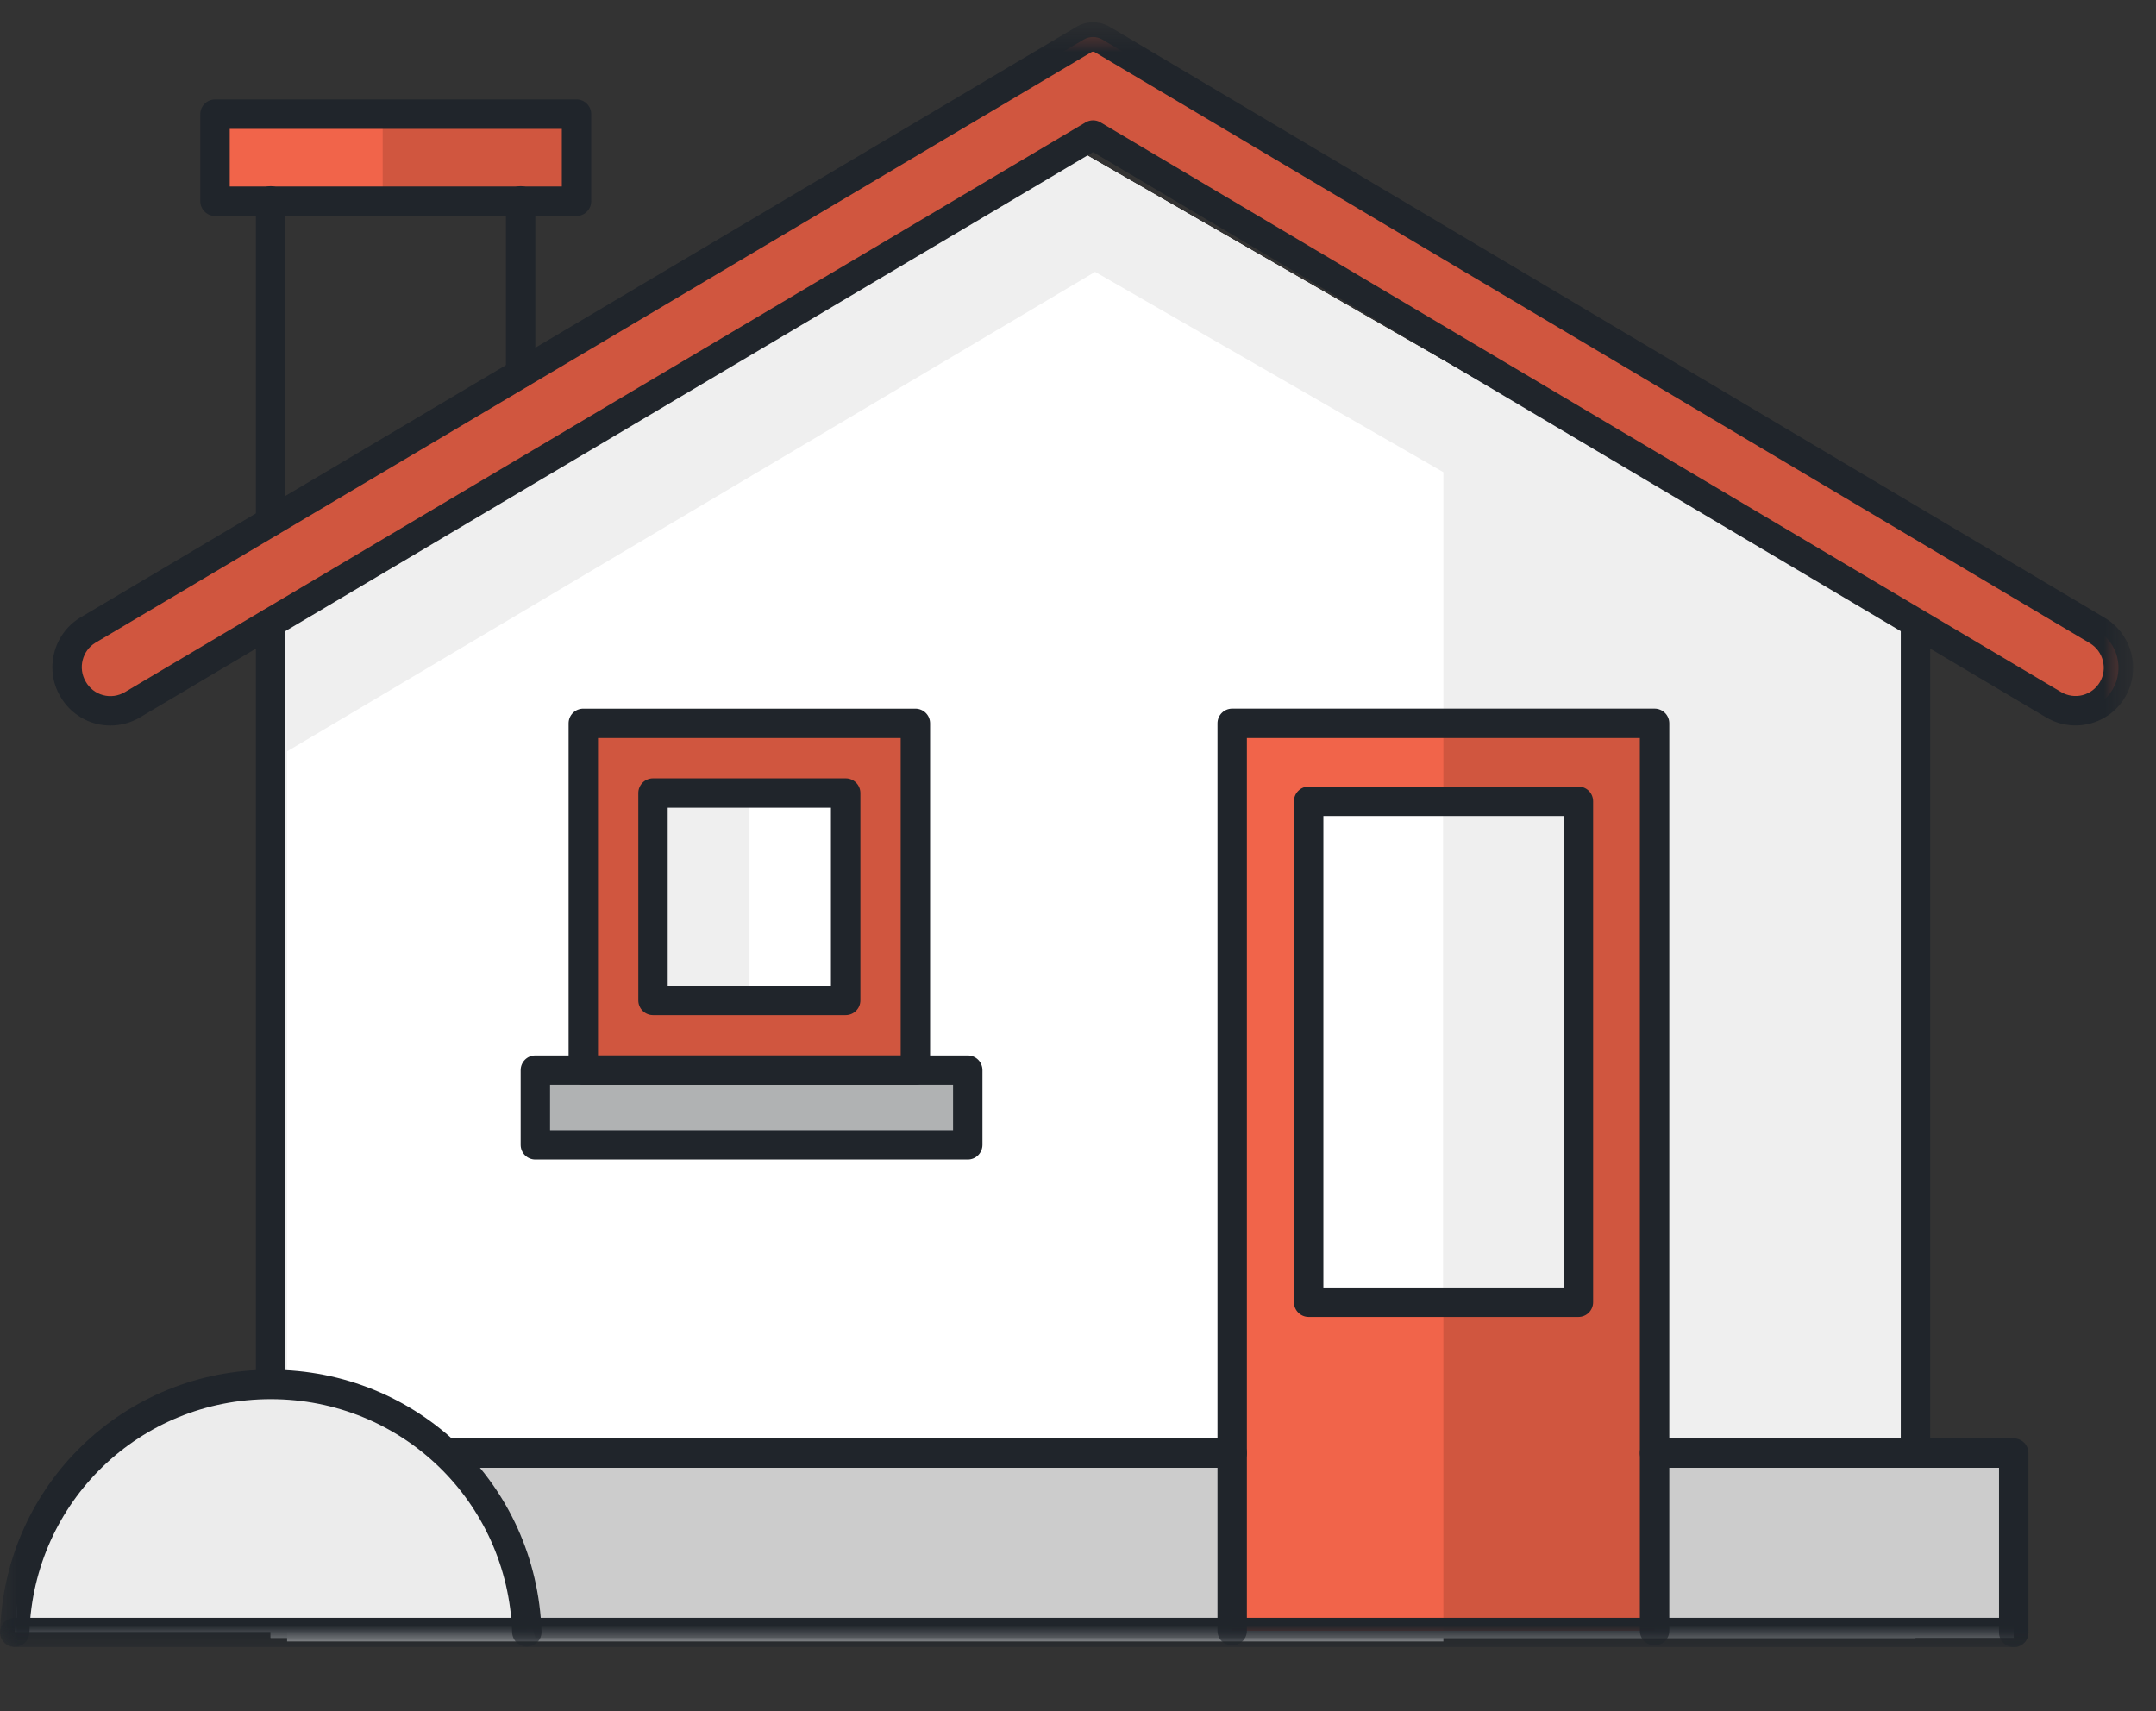 <?xml version="1.0" encoding="UTF-8"?>
<svg width="63px" height="50px" viewBox="0 0 63 50" version="1.1" xmlns="http://www.w3.org/2000/svg" xmlns:xlink="http://www.w3.org/1999/xlink">
    <rect x="0" y="0" width="63" height="50" fill="#333333" stroke="none"/>
    <title>adres 2</title>
    <defs>
        <polygon id="path-1" points="0 48.133 62.331 48.133 62.331 0.652 0 0.652"></polygon>
    </defs>
    <g id="grafika" stroke="none" stroke-width="1" fill="none" fill-rule="evenodd">
        <g id="Artboard" transform="translate(-1038, -368)">
            <g id="adres-2" transform="translate(1038, 368)">
                <polygon id="Fill-1" fill="#FFFFFF" points="7.907 18.414 7.907 25.908 7.907 47.86 55.973 47.86 55.973 18.464 31.528 4.403"></polygon>
                <polygon id="Fill-2" fill="#EFEFEF" points="7.907 18.414 7.907 25.908 7.907 47.86 55.973 47.86 55.973 18.464 31.528 4.403"></polygon>
                <polygon id="Fill-3" fill="#FFFFFF" points="8.389 21.955 8.389 29.449 8.389 47.964 42.177 47.964 42.177 13.798 32 7.944"></polygon>
                <polygon id="Fill-4" fill="#CCCCCC" points="13.357 42.669 14.836 45.076 15.644 47.86 58.843 47.86 58.843 42.669"></polygon>
                <g id="Group-42" transform="translate(-0, -0)">
                    <path d="M15.394,47.687 C15.258,43.654 11.948,40.454 7.912,40.454 C3.877,40.454 0.567,43.654 0.43,47.687" id="Fill-5" fill="#ECECEC"></path>
                    <mask id="mask-2" fill="white">
                        <use xlink:href="#path-1"></use>
                    </mask>
                    <g id="Clip-8"></g>
                    <polygon id="Fill-7" fill="#D0563F" mask="url(#mask-2)" points="17.044 31.27 26.748 31.27 26.748 21.137 17.044 21.137"></polygon>
                    <polyline id="Fill-9" fill="#D0563F" mask="url(#mask-2)" points="48.348 47.652 48.348 21.136 36.005 21.136 36.005 47.652"></polyline>
                    <polyline id="Fill-11" fill="#F1644A" mask="url(#mask-2)" points="42.177 47.652 42.177 21.136 36.006 21.136 36.006 47.652"></polyline>
                    <polygon id="Fill-12" fill="#B0B2B3" mask="url(#mask-2)" points="15.643 33.453 28.278 33.453 28.278 31.27 15.643 31.27"></polygon>
                    <polygon id="Fill-13" fill="#EFEFEF" mask="url(#mask-2)" points="19.081 29.233 24.711 29.233 24.711 23.174 19.081 23.174"></polygon>
                    <polygon id="Fill-14" fill="#FFFFFF" mask="url(#mask-2)" points="21.901 29.233 24.711 29.233 24.711 23.174 21.901 23.174"></polygon>
                    <polygon id="Fill-15" fill="#FFFFFF" mask="url(#mask-2)" points="38.24 38.052 46.122 38.052 46.122 23.414 38.24 23.414"></polygon>
                    <polygon id="Fill-16" fill="#EFEFEF" mask="url(#mask-2)" points="42.168 38.06 46.113 38.06 46.113 23.422 42.168 23.422"></polygon>
                    <path d="M3.868,20.595 L31.94,3.946 L60.012,20.595 C60.299,20.763 60.642,20.812 60.964,20.727 C61.286,20.644 61.562,20.434 61.731,20.147 C62.08,19.551 61.884,18.786 61.293,18.428 L32.206,1.153 C32.041,1.057 31.838,1.057 31.673,1.153 L2.57,18.412 C1.979,18.768 1.784,19.534 2.132,20.131 C2.298,20.426 2.575,20.641 2.902,20.728 C3.229,20.816 3.577,20.768 3.868,20.595" id="Fill-17" fill="#D0563F" mask="url(#mask-2)"></path>
                    <polygon id="Fill-18" fill="#D0563F" mask="url(#mask-2)" points="6.283 5.88 16.847 5.88 16.847 3.336 6.283 3.336"></polygon>
                    <polygon id="Fill-19" fill="#F1644A" mask="url(#mask-2)" points="6.283 5.88 11.182 5.88 11.182 3.336 6.283 3.336"></polygon>
                    <path d="M31.941,1.51 C31.923,1.51 31.905,1.515 31.889,1.525 L2.789,18.781 C2.404,19.013 2.274,19.523 2.503,19.914 C2.614,20.113 2.799,20.256 3.013,20.313 C3.225,20.371 3.458,20.339 3.648,20.225 L3.648,20.225 L31.721,3.576 C31.856,3.496 32.024,3.496 32.159,3.576 L60.232,20.225 C60.417,20.334 60.647,20.367 60.856,20.312 C61.07,20.256 61.248,20.12 61.361,19.93 C61.589,19.54 61.459,19.031 61.07,18.796 L31.987,1.522 C31.974,1.514 31.958,1.51 31.941,1.51 M3.225,21.2 C3.078,21.2 2.933,21.182 2.791,21.144 C2.356,21.027 1.978,20.735 1.757,20.341 C1.297,19.552 1.56,18.519 2.348,18.044 L31.455,0.783 C31.754,0.607 32.124,0.608 32.423,0.78 L61.512,18.059 C62.303,18.536 62.566,19.569 62.102,20.364 C61.873,20.754 61.508,21.031 61.072,21.144 C60.637,21.255 60.183,21.194 59.794,20.965 L31.94,4.445 L4.087,20.964 L4.088,20.964 C3.826,21.119 3.526,21.2 3.225,21.2" id="Fill-27" fill="#20252B" mask="url(#mask-2)"></path>
                    <path d="M6.713,5.45 L16.417,5.45 L16.417,3.766 L6.713,3.766 L6.713,5.45 Z M16.847,6.31 L6.283,6.31 C6.046,6.31 5.853,6.117 5.853,5.88 L5.853,3.336 C5.853,3.098 6.046,2.906 6.283,2.906 L16.847,2.906 C17.084,2.906 17.276,3.098 17.276,3.336 L17.276,5.88 C17.276,6.117 17.084,6.31 16.847,6.31 L16.847,6.31 Z" id="Fill-28" fill="#20252B" mask="url(#mask-2)"></path>
                    <path d="M7.908,40.647 C7.671,40.647 7.478,40.454 7.478,40.217 L7.478,18.206 C7.478,17.967 7.671,17.776 7.908,17.776 C8.145,17.776 8.338,17.967 8.338,18.206 L8.338,40.217 C8.338,40.454 8.145,40.647 7.908,40.647" id="Fill-29" fill="#20252B" mask="url(#mask-2)"></path>
                    <path d="M16.073,33.024 L27.849,33.024 L27.849,31.7 L16.073,31.7 L16.073,33.024 Z M28.278,33.883 L15.643,33.883 C15.406,33.883 15.214,33.691 15.214,33.453 L15.214,31.27 C15.214,31.032 15.406,30.841 15.643,30.841 L28.278,30.841 C28.516,30.841 28.708,31.032 28.708,31.27 L28.708,33.453 C28.708,33.691 28.516,33.883 28.278,33.883 L28.278,33.883 Z" id="Fill-30" fill="#20252B" mask="url(#mask-2)"></path>
                    <path d="M17.474,30.841 L26.319,30.841 L26.319,21.566 L17.474,21.566 L17.474,30.841 Z M26.748,31.7 L17.044,31.7 C16.807,31.7 16.615,31.507 16.615,31.27 L16.615,21.137 C16.615,20.898 16.807,20.707 17.044,20.707 L26.748,20.707 C26.986,20.707 27.178,20.898 27.178,21.137 L27.178,31.27 C27.178,31.507 26.986,31.7 26.748,31.7 L26.748,31.7 Z" id="Fill-31" fill="#20252B" mask="url(#mask-2)"></path>
                    <path d="M19.511,28.803 L24.281,28.803 L24.281,23.603 L19.511,23.603 L19.511,28.803 Z M24.711,29.663 L19.081,29.663 C18.844,29.663 18.652,29.47 18.652,29.233 L18.652,23.174 C18.652,22.936 18.844,22.744 19.081,22.744 L24.711,22.744 C24.948,22.744 25.141,22.936 25.141,23.174 L25.141,29.233 C25.141,29.47 24.948,29.663 24.711,29.663 L24.711,29.663 Z" id="Fill-32" fill="#20252B" mask="url(#mask-2)"></path>
                    <path d="M7.908,15.67 C7.671,15.67 7.478,15.477 7.478,15.24 L7.478,5.871 C7.478,5.633 7.671,5.441 7.908,5.441 C8.145,5.441 8.338,5.633 8.338,5.871 L8.338,15.24 C8.338,15.477 8.145,15.67 7.908,15.67" id="Fill-33" fill="#20252B" mask="url(#mask-2)"></path>
                    <path d="M55.972,42.89 C55.735,42.89 55.542,42.698 55.542,42.461 L55.542,18.257 C55.542,18.019 55.735,17.827 55.972,17.827 C56.209,17.827 56.402,18.019 56.402,18.257 L56.402,42.461 C56.402,42.698 56.209,42.89 55.972,42.89" id="Fill-34" fill="#20252B" mask="url(#mask-2)"></path>
                    <path d="M15.394,48.116 C15.163,48.116 14.973,47.933 14.965,47.701 C14.835,43.878 11.737,40.884 7.912,40.884 C4.087,40.884 0.989,43.878 0.859,47.701 C0.852,47.939 0.651,48.141 0.415,48.116 C0.178,48.108 -0.008,47.909 0.001,47.672 C0.146,43.383 3.621,40.024 7.912,40.024 C12.203,40.024 15.678,43.383 15.824,47.672 C15.832,47.909 15.646,48.108 15.409,48.116 L15.394,48.116 Z" id="Fill-35" fill="#20252B" mask="url(#mask-2)"></path>
                    <path d="M48.348,48.082 C48.111,48.082 47.918,47.889 47.918,47.652 L47.918,21.566 L36.435,21.566 L36.435,47.652 C36.435,47.889 36.243,48.082 36.005,48.082 C35.768,48.082 35.576,47.889 35.576,47.652 L35.576,21.136 C35.576,20.899 35.768,20.706 36.005,20.706 L48.348,20.706 C48.585,20.706 48.778,20.899 48.778,21.136 L48.778,47.652 C48.778,47.889 48.585,48.082 48.348,48.082" id="Fill-36" fill="#20252B" mask="url(#mask-2)"></path>
                    <path d="M38.67,37.622 L45.692,37.622 L45.692,23.844 L38.67,23.844 L38.67,37.622 Z M46.122,38.482 L38.24,38.482 C38.003,38.482 37.81,38.289 37.81,38.052 L37.81,23.413 C37.81,23.176 38.003,22.984 38.24,22.984 L46.122,22.984 C46.36,22.984 46.552,23.176 46.552,23.413 L46.552,38.052 C46.552,38.289 46.36,38.482 46.122,38.482 L46.122,38.482 Z" id="Fill-37" fill="#20252B" mask="url(#mask-2)"></path>
                    <path d="M36.005,42.89 L13.245,42.89 C13.008,42.89 12.816,42.698 12.816,42.461 C12.816,42.223 13.008,42.031 13.245,42.031 L36.005,42.031 C36.243,42.031 36.435,42.223 36.435,42.461 C36.435,42.698 36.243,42.89 36.005,42.89" id="Fill-38" fill="#20252B" mask="url(#mask-2)"></path>
                    <path d="M58.843,48.133 C58.606,48.133 58.413,47.941 58.413,47.703 L58.413,42.89 L48.348,42.89 C48.111,42.89 47.918,42.698 47.918,42.46 C47.918,42.223 48.111,42.031 48.348,42.031 L58.843,42.031 C59.08,42.031 59.273,42.223 59.273,42.46 L59.273,47.703 C59.273,47.941 59.08,48.133 58.843,48.133" id="Fill-39" fill="#20252B" mask="url(#mask-2)"></path>
                    <path d="M15.214,11.337 C14.976,11.337 14.784,11.145 14.784,10.908 L14.784,5.871 C14.784,5.633 14.976,5.441 15.214,5.441 C15.451,5.441 15.643,5.633 15.643,5.871 L15.643,10.908 C15.643,11.145 15.451,11.337 15.214,11.337" id="Fill-40" fill="#20252B" mask="url(#mask-2)"></path>
                    <path d="M58.843,48.133 L0.43,48.133 C0.193,48.133 0,47.941 0,47.703 C0,47.466 0.193,47.274 0.43,47.274 L58.843,47.274 C59.08,47.274 59.273,47.466 59.273,47.703 C59.273,47.941 59.08,48.133 58.843,48.133" id="Fill-41" fill="#20252B" mask="url(#mask-2)"></path>
                </g>
            </g>
        </g>
    </g>
</svg>